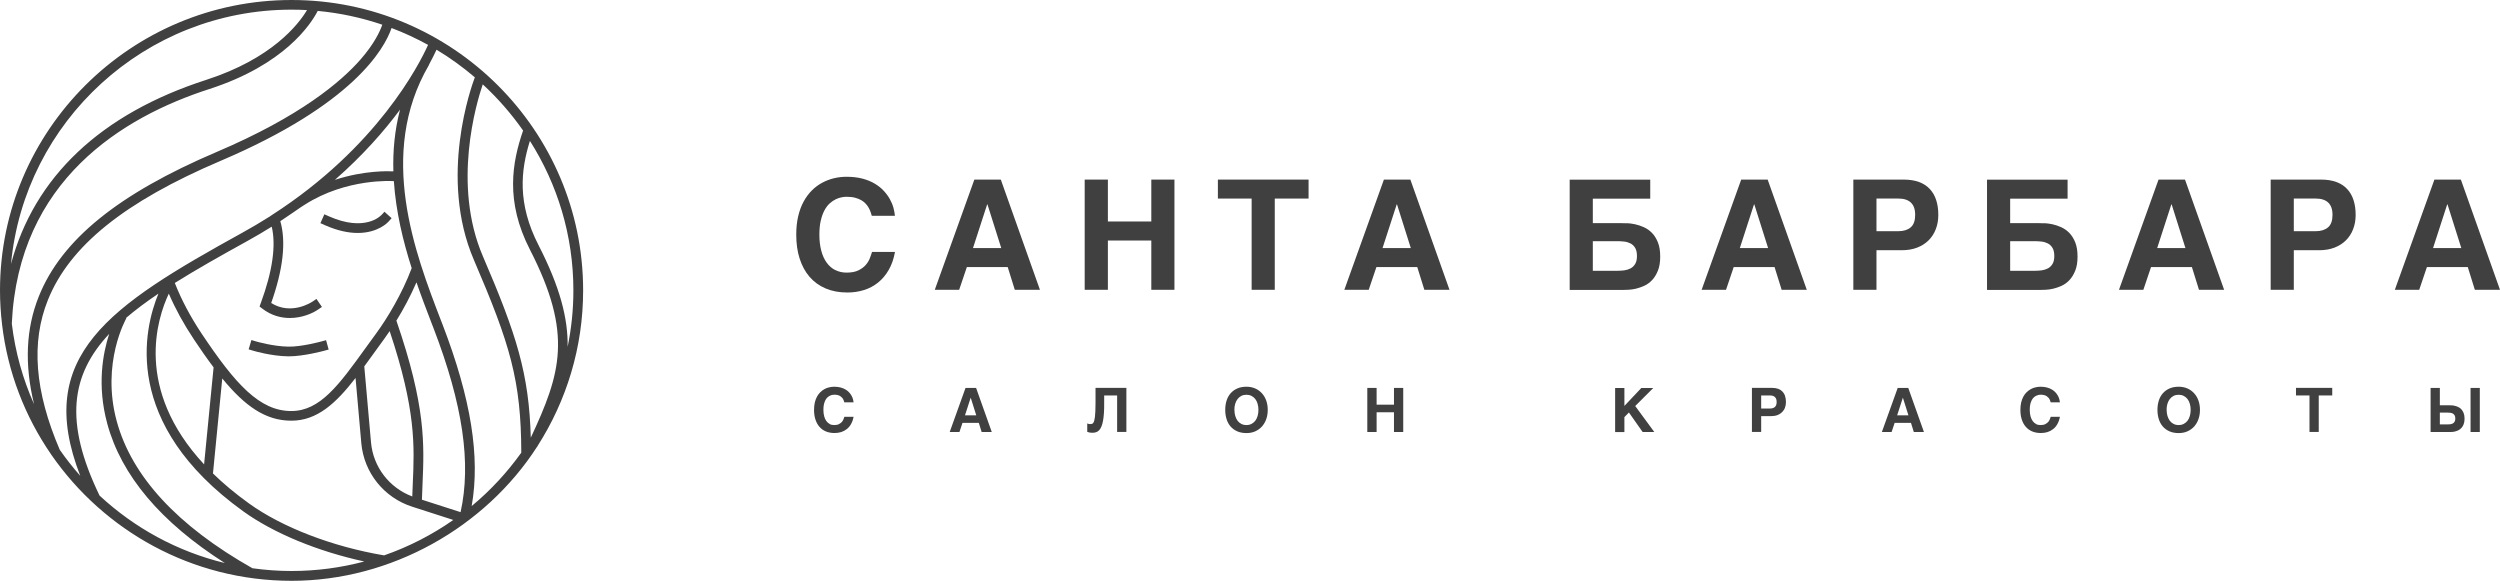 <?xml version="1.0" encoding="UTF-8"?> <svg xmlns="http://www.w3.org/2000/svg" width="297" height="69" viewBox="0 0 297 69" fill="none"> <path d="M98.558 50.374C98.713 50.458 98.894 50.497 99.095 50.497C99.328 50.497 99.515 50.465 99.664 50.387C99.806 50.316 99.923 50.226 100.013 50.13C100.097 50.026 100.168 49.917 100.207 49.808C100.252 49.698 100.285 49.595 100.311 49.518H101.404C101.345 49.846 101.242 50.13 101.106 50.374C100.97 50.619 100.802 50.819 100.602 50.973C100.401 51.134 100.181 51.25 99.936 51.328C99.69 51.405 99.425 51.443 99.147 51.443C98.759 51.443 98.409 51.379 98.106 51.25C97.802 51.121 97.549 50.935 97.343 50.696C97.135 50.458 96.98 50.168 96.87 49.827C96.76 49.486 96.709 49.112 96.709 48.693C96.709 48.371 96.741 48.075 96.799 47.818C96.864 47.553 96.948 47.322 97.058 47.122C97.168 46.916 97.297 46.742 97.452 46.594C97.601 46.446 97.769 46.323 97.944 46.227C98.118 46.13 98.306 46.059 98.507 46.014C98.701 45.969 98.901 45.943 99.101 45.943C99.386 45.943 99.645 45.976 99.865 46.033C100.084 46.092 100.278 46.175 100.446 46.272C100.615 46.368 100.757 46.484 100.873 46.613C100.99 46.742 101.087 46.871 101.164 47.013C101.242 47.148 101.294 47.283 101.332 47.425C101.371 47.56 101.391 47.689 101.404 47.798H100.304C100.291 47.747 100.272 47.689 100.252 47.624C100.233 47.56 100.201 47.495 100.168 47.425C100.13 47.36 100.084 47.289 100.026 47.231C99.968 47.167 99.897 47.109 99.819 47.057C99.742 47.006 99.638 46.967 99.522 46.935C99.405 46.903 99.269 46.89 99.108 46.89C99.043 46.89 98.966 46.897 98.869 46.916C98.778 46.935 98.688 46.967 98.591 47.013C98.493 47.057 98.403 47.122 98.306 47.206C98.216 47.289 98.131 47.399 98.06 47.534C97.989 47.669 97.931 47.83 97.886 48.017C97.84 48.21 97.821 48.436 97.821 48.693C97.821 48.977 97.853 49.228 97.912 49.453C97.97 49.679 98.06 49.865 98.17 50.02C98.28 50.175 98.416 50.291 98.578 50.374H98.558Z" fill="#404040"></path> <path d="M117.816 51.322H116.62L116.283 50.239H114.343L113.981 51.322H112.824L114.705 46.085H115.96L117.822 51.322H117.816ZM115.979 49.338L115.326 47.264H115.313L114.641 49.338H115.986H115.979Z" fill="#404040"></path> <path d="M130.141 46.079H133.814V51.315H132.715V46.98H131.176V47.773C131.176 48.249 131.176 48.674 131.15 49.035C131.124 49.402 131.092 49.718 131.04 49.988C130.988 50.258 130.93 50.484 130.853 50.664C130.775 50.845 130.691 50.993 130.587 51.102C130.484 51.212 130.368 51.289 130.238 51.34C130.109 51.386 129.96 51.411 129.805 51.411C129.676 51.411 129.559 51.405 129.462 51.386C129.365 51.373 129.268 51.34 129.165 51.302V50.304C129.165 50.304 129.229 50.336 129.268 50.342C129.307 50.355 129.339 50.361 129.378 50.368C129.417 50.368 129.449 50.381 129.475 50.381C129.508 50.381 129.527 50.381 129.546 50.381C129.611 50.381 129.669 50.374 129.727 50.355C129.786 50.336 129.831 50.297 129.876 50.239C129.921 50.181 129.96 50.097 129.993 49.982C130.025 49.872 130.051 49.724 130.077 49.537C130.102 49.35 130.115 49.125 130.128 48.848C130.141 48.578 130.148 48.249 130.148 47.869V46.072L130.141 46.079Z" fill="#404040"></path> <path d="M146.974 51.237C146.657 51.096 146.392 50.902 146.185 50.658C145.978 50.413 145.816 50.123 145.713 49.782C145.609 49.447 145.558 49.086 145.558 48.693C145.558 48.3 145.609 47.94 145.713 47.605C145.816 47.27 145.978 46.98 146.185 46.736C146.398 46.491 146.657 46.298 146.974 46.156C147.291 46.014 147.659 45.943 148.08 45.943C148.468 45.943 148.817 46.014 149.134 46.156C149.451 46.298 149.709 46.491 149.929 46.736C150.149 46.98 150.317 47.27 150.434 47.605C150.55 47.94 150.608 48.3 150.608 48.693C150.608 49.086 150.55 49.447 150.434 49.782C150.317 50.117 150.149 50.407 149.929 50.658C149.709 50.902 149.444 51.096 149.134 51.237C148.823 51.379 148.468 51.45 148.08 51.45C147.659 51.45 147.291 51.379 146.974 51.237ZM146.651 48.693C146.651 48.957 146.683 49.196 146.748 49.415C146.812 49.634 146.909 49.827 147.026 49.988C147.149 50.149 147.297 50.271 147.472 50.361C147.646 50.452 147.847 50.497 148.073 50.497C148.3 50.497 148.5 50.452 148.675 50.361C148.849 50.271 148.998 50.149 149.127 49.988C149.25 49.827 149.341 49.64 149.405 49.415C149.47 49.196 149.502 48.957 149.502 48.693C149.502 48.429 149.47 48.191 149.405 47.972C149.341 47.753 149.25 47.56 149.127 47.405C149.004 47.244 148.856 47.122 148.675 47.032C148.5 46.942 148.3 46.897 148.073 46.897C147.847 46.897 147.646 46.942 147.472 47.032C147.297 47.122 147.149 47.244 147.026 47.405C146.903 47.566 146.806 47.753 146.741 47.972C146.676 48.191 146.644 48.429 146.644 48.693H146.651Z" fill="#404040"></path> <path d="M165.604 51.322V48.977H163.541V51.322H162.436V46.085H163.541V48.075H165.604V46.085H166.704V51.322H165.604Z" fill="#404040"></path> <path d="M196.534 51.321H195.144L193.514 49.002L192.978 49.55V51.327H191.878V46.091H192.978V48.223L194.989 46.091H196.411L194.264 48.236L196.534 51.327V51.321Z" fill="#404040"></path> <path d="M211.162 49.312C210.948 49.395 210.703 49.434 210.431 49.434H209.228V51.315H208.129V46.079H210.522C210.8 46.079 211.045 46.117 211.252 46.194C211.459 46.272 211.627 46.381 211.763 46.523C211.899 46.671 212.003 46.845 212.067 47.051C212.132 47.257 212.171 47.495 212.171 47.76C212.171 48.004 212.132 48.23 212.054 48.436C211.977 48.642 211.86 48.816 211.712 48.964C211.563 49.112 211.382 49.228 211.168 49.312H211.162ZM209.228 48.532H210.269C210.515 48.532 210.709 48.474 210.851 48.352C210.994 48.23 211.065 48.03 211.065 47.76C211.065 47.624 211.045 47.502 211.013 47.405C210.974 47.309 210.923 47.225 210.858 47.167C210.793 47.103 210.709 47.057 210.606 47.025C210.509 46.993 210.392 46.98 210.269 46.98H209.228V48.532Z" fill="#404040"></path> <path d="M228.557 51.322H227.361L227.025 50.239H225.085L224.722 51.322H223.565L225.447 46.085H226.701L228.564 51.322H228.557ZM226.721 49.338L226.068 47.264H226.055L225.382 49.338H226.727H226.721Z" fill="#404040"></path> <path d="M241.872 50.374C242.027 50.458 242.208 50.497 242.409 50.497C242.641 50.497 242.829 50.465 242.978 50.387C243.12 50.316 243.236 50.226 243.327 50.13C243.411 50.026 243.482 49.917 243.521 49.808C243.566 49.698 243.599 49.595 243.624 49.518H244.717C244.659 49.846 244.556 50.13 244.42 50.374C244.284 50.619 244.116 50.819 243.915 50.973C243.715 51.134 243.495 51.25 243.249 51.328C243.004 51.405 242.738 51.443 242.46 51.443C242.072 51.443 241.723 51.379 241.419 51.25C241.115 51.121 240.863 50.935 240.656 50.696C240.449 50.458 240.294 50.168 240.184 49.827C240.074 49.486 240.022 49.112 240.022 48.693C240.022 48.371 240.055 48.075 240.113 47.818C240.178 47.553 240.262 47.322 240.372 47.122C240.482 46.916 240.611 46.742 240.766 46.594C240.915 46.446 241.083 46.323 241.258 46.227C241.432 46.13 241.62 46.059 241.82 46.014C242.014 45.969 242.215 45.943 242.415 45.943C242.7 45.943 242.958 45.976 243.178 46.033C243.398 46.092 243.592 46.175 243.76 46.272C243.928 46.368 244.071 46.484 244.187 46.613C244.303 46.742 244.4 46.871 244.478 47.013C244.556 47.148 244.607 47.283 244.646 47.425C244.685 47.56 244.704 47.689 244.717 47.798H243.618C243.605 47.747 243.586 47.689 243.566 47.624C243.547 47.56 243.514 47.495 243.482 47.425C243.443 47.36 243.398 47.289 243.34 47.231C243.282 47.167 243.211 47.109 243.133 47.057C243.055 47.006 242.952 46.967 242.835 46.935C242.719 46.903 242.583 46.89 242.422 46.89C242.357 46.89 242.279 46.897 242.182 46.916C242.092 46.935 242.001 46.967 241.904 47.013C241.807 47.057 241.717 47.122 241.62 47.206C241.529 47.289 241.445 47.399 241.374 47.534C241.303 47.669 241.245 47.83 241.199 48.017C241.154 48.21 241.135 48.436 241.135 48.693C241.135 48.977 241.167 49.228 241.225 49.453C241.283 49.679 241.374 49.865 241.484 50.02C241.594 50.175 241.73 50.291 241.891 50.374H241.872Z" fill="#404040"></path> <path d="M257.722 51.237C257.405 51.096 257.14 50.902 256.933 50.658C256.726 50.413 256.564 50.123 256.461 49.782C256.357 49.447 256.305 49.086 256.305 48.693C256.305 48.3 256.357 47.94 256.461 47.605C256.564 47.27 256.726 46.98 256.933 46.736C257.146 46.491 257.405 46.298 257.722 46.156C258.039 46.014 258.407 45.943 258.827 45.943C259.215 45.943 259.565 46.014 259.882 46.156C260.198 46.298 260.457 46.491 260.677 46.736C260.897 46.98 261.065 47.27 261.181 47.605C261.298 47.94 261.356 48.3 261.356 48.693C261.356 49.086 261.298 49.447 261.181 49.782C261.065 50.117 260.897 50.407 260.677 50.658C260.457 50.902 260.192 51.096 259.882 51.237C259.571 51.379 259.215 51.45 258.827 51.45C258.407 51.45 258.039 51.379 257.722 51.237ZM257.398 48.693C257.398 48.957 257.431 49.196 257.495 49.415C257.56 49.634 257.657 49.827 257.773 49.988C257.896 50.149 258.045 50.271 258.22 50.361C258.394 50.452 258.595 50.497 258.821 50.497C259.047 50.497 259.248 50.452 259.422 50.361C259.597 50.271 259.746 50.149 259.875 49.988C259.998 49.827 260.088 49.64 260.153 49.415C260.218 49.196 260.25 48.957 260.25 48.693C260.25 48.429 260.218 48.191 260.153 47.972C260.088 47.753 259.998 47.56 259.875 47.405C259.752 47.244 259.603 47.122 259.422 47.032C259.248 46.942 259.047 46.897 258.821 46.897C258.595 46.897 258.394 46.942 258.22 47.032C258.045 47.122 257.896 47.244 257.773 47.405C257.651 47.566 257.554 47.753 257.489 47.972C257.424 48.191 257.392 48.429 257.392 48.693H257.398Z" fill="#404040"></path> <path d="M272.763 46.079H277.07V46.98H275.466V51.315H274.367V46.98H272.763V46.079Z" fill="#404040"></path> <path d="M289.854 48.146H290.902C290.98 48.146 291.083 48.146 291.206 48.153C291.329 48.153 291.458 48.172 291.6 48.204C291.743 48.236 291.885 48.282 292.021 48.346C292.157 48.41 292.292 48.501 292.402 48.617C292.512 48.732 292.609 48.887 292.68 49.067C292.752 49.248 292.79 49.473 292.79 49.737C292.79 50.001 292.752 50.22 292.68 50.407C292.609 50.594 292.519 50.735 292.409 50.851C292.299 50.967 292.176 51.057 292.04 51.122C291.904 51.186 291.775 51.231 291.646 51.264C291.516 51.296 291.4 51.309 291.297 51.315C291.193 51.315 291.109 51.322 291.064 51.322H288.755V46.085H289.854V48.146ZM289.854 49.009V50.42H290.786C290.889 50.42 290.986 50.413 291.096 50.401C291.2 50.388 291.303 50.355 291.387 50.31C291.478 50.265 291.549 50.194 291.607 50.098C291.665 50.001 291.691 49.879 291.691 49.724C291.691 49.57 291.665 49.434 291.607 49.338C291.549 49.241 291.478 49.177 291.387 49.125C291.297 49.08 291.193 49.048 291.083 49.035C290.973 49.022 290.857 49.016 290.74 49.016H289.854V49.009ZM294.601 46.085V51.322H293.502V46.085H294.601Z" fill="#404040"></path> <path d="M99.231 32.077C99.625 32.283 100.071 32.386 100.576 32.386C101.151 32.386 101.623 32.296 101.985 32.116C102.348 31.936 102.639 31.723 102.858 31.466C103.078 31.208 103.24 30.944 103.343 30.66C103.453 30.384 103.531 30.139 103.596 29.933H106.325C106.176 30.751 105.93 31.466 105.581 32.065C105.232 32.67 104.811 33.166 104.32 33.565C103.822 33.964 103.272 34.261 102.652 34.454C102.037 34.647 101.378 34.75 100.679 34.75C99.703 34.75 98.836 34.589 98.08 34.267C97.323 33.945 96.689 33.481 96.172 32.882C95.655 32.283 95.267 31.562 94.995 30.712C94.723 29.868 94.594 28.922 94.594 27.872C94.594 27.067 94.672 26.333 94.827 25.682C94.982 25.032 95.195 24.446 95.474 23.943C95.752 23.434 96.075 22.997 96.45 22.623C96.825 22.249 97.233 21.947 97.679 21.708C98.125 21.47 98.591 21.29 99.082 21.174C99.573 21.058 100.065 21 100.569 21C101.287 21 101.921 21.077 102.477 21.225C103.033 21.373 103.518 21.573 103.932 21.824C104.352 22.076 104.708 22.359 104.999 22.681C105.296 23.003 105.536 23.331 105.723 23.673C105.911 24.014 106.053 24.355 106.144 24.697C106.234 25.038 106.292 25.354 106.318 25.637H103.57C103.537 25.515 103.492 25.367 103.434 25.206C103.382 25.044 103.305 24.877 103.214 24.71C103.124 24.542 103.007 24.381 102.865 24.22C102.723 24.059 102.548 23.918 102.341 23.795C102.134 23.673 101.882 23.57 101.591 23.492C101.3 23.415 100.957 23.377 100.563 23.377C100.395 23.377 100.201 23.396 99.974 23.441C99.748 23.486 99.515 23.563 99.276 23.679C99.037 23.795 98.804 23.956 98.571 24.162C98.338 24.368 98.131 24.645 97.95 24.98C97.769 25.315 97.621 25.721 97.511 26.197C97.394 26.674 97.342 27.234 97.342 27.891C97.342 28.6 97.42 29.231 97.569 29.791C97.718 30.351 97.931 30.822 98.215 31.208C98.493 31.594 98.836 31.891 99.237 32.09L99.231 32.077Z" fill="#404040"></path> <path d="M123.545 34.428H120.558L119.717 31.73H114.861L113.949 34.428H111.052L115.753 21.335H118.896L123.545 34.428ZM118.948 29.469L117.311 24.285H117.273L115.591 29.469H118.948Z" fill="#404040"></path> <path d="M136.776 34.428V28.574H131.616V34.428H128.861V21.335H131.616V26.313H136.776V21.335H139.524V34.428H136.776Z" fill="#404040"></path> <path d="M144.691 21.335H155.458V23.589H151.442V34.428H148.694V23.589H144.685V21.335H144.691Z" fill="#404040"></path> <path d="M172.2 34.428H169.213L168.372 31.73H163.516L162.604 34.428H159.707L164.408 21.335H167.551L172.2 34.428ZM167.603 29.469L165.966 24.285H165.928L164.246 29.469H167.603Z" fill="#404040"></path> <path d="M193.256 26.513C193.566 26.526 193.896 26.565 194.245 26.642C194.594 26.719 194.943 26.835 195.299 26.996C195.655 27.157 195.972 27.383 196.263 27.679C196.547 27.975 196.78 28.349 196.961 28.8C197.142 29.257 197.233 29.811 197.233 30.481C197.233 31.15 197.142 31.698 196.961 32.149C196.78 32.599 196.554 32.973 196.276 33.269C195.998 33.566 195.687 33.791 195.351 33.946C195.015 34.1 194.678 34.216 194.361 34.293C194.045 34.37 193.747 34.409 193.482 34.422C193.217 34.435 193.023 34.441 192.894 34.441H186.479V21.348H196.049V23.602H189.227V26.507H192.493C192.687 26.507 192.945 26.507 193.256 26.526V26.513ZM189.233 32.168H192.202C192.454 32.168 192.712 32.149 192.978 32.116C193.243 32.078 193.488 32.001 193.708 31.885C193.935 31.769 194.116 31.588 194.258 31.356C194.4 31.125 194.471 30.809 194.471 30.416C194.471 30.023 194.4 29.682 194.258 29.45C194.116 29.218 193.935 29.038 193.708 28.922C193.482 28.806 193.23 28.729 192.945 28.697C192.661 28.664 192.376 28.651 192.092 28.651H189.227V32.168H189.233Z" fill="#404040"></path> <path d="M214.647 34.428H211.66L210.819 31.73H205.963L205.051 34.428H202.154L206.855 21.335H209.998L214.647 34.428ZM210.05 29.469L208.414 24.285H208.375L206.693 29.469H210.05Z" fill="#404040"></path> <path d="M227.755 29.418C227.218 29.624 226.611 29.727 225.932 29.727H222.925V34.428H220.176V21.335H226.151C226.85 21.335 227.458 21.432 227.969 21.618C228.486 21.805 228.913 22.082 229.255 22.449C229.598 22.816 229.85 23.248 230.019 23.769C230.187 24.285 230.271 24.871 230.271 25.534C230.271 26.146 230.174 26.706 229.973 27.221C229.779 27.737 229.488 28.175 229.12 28.548C228.745 28.922 228.292 29.212 227.755 29.418ZM222.925 27.466H225.531C226.151 27.466 226.636 27.312 226.992 27.009C227.348 26.706 227.522 26.21 227.522 25.528C227.522 25.186 227.477 24.89 227.387 24.645C227.296 24.401 227.16 24.201 226.992 24.046C226.824 23.892 226.611 23.776 226.365 23.699C226.119 23.621 225.841 23.589 225.531 23.589H222.925V27.466Z" fill="#404040"></path> <path d="M242.835 26.513C243.146 26.526 243.476 26.565 243.825 26.642C244.174 26.719 244.523 26.835 244.879 26.996C245.235 27.157 245.551 27.383 245.842 27.679C246.127 27.975 246.36 28.349 246.541 28.8C246.722 29.257 246.812 29.811 246.812 30.481C246.812 31.15 246.722 31.698 246.541 32.149C246.36 32.599 246.133 32.973 245.855 33.269C245.577 33.566 245.267 33.791 244.931 33.946C244.594 34.1 244.258 34.216 243.941 34.293C243.624 34.37 243.327 34.409 243.062 34.422C242.797 34.435 242.603 34.441 242.473 34.441H236.058V21.348H245.629V23.602H238.807V26.507H242.072C242.266 26.507 242.525 26.507 242.835 26.526V26.513ZM238.813 32.168H241.781C242.034 32.168 242.292 32.149 242.557 32.116C242.822 32.078 243.068 32.001 243.288 31.885C243.514 31.769 243.695 31.588 243.838 31.356C243.98 31.125 244.051 30.809 244.051 30.416C244.051 30.023 243.98 29.682 243.838 29.45C243.695 29.218 243.514 29.038 243.288 28.922C243.062 28.806 242.81 28.729 242.525 28.697C242.24 28.664 241.956 28.651 241.671 28.651H238.807V32.168H238.813Z" fill="#404040"></path> <path d="M264.227 34.428H261.239L260.399 31.73H255.542L254.631 34.428H251.734L256.435 21.335H259.578L264.227 34.428ZM259.629 29.469L257.993 24.285H257.954L256.273 29.469H259.629Z" fill="#404040"></path> <path d="M277.335 29.418C276.798 29.624 276.19 29.727 275.511 29.727H272.504V34.428H269.756V21.335H275.731C276.43 21.335 277.038 21.432 277.548 21.618C278.066 21.805 278.493 22.082 278.835 22.449C279.178 22.816 279.43 23.248 279.598 23.769C279.766 24.285 279.851 24.871 279.851 25.534C279.851 26.146 279.754 26.706 279.553 27.221C279.359 27.737 279.068 28.175 278.699 28.548C278.324 28.922 277.872 29.212 277.335 29.418ZM272.504 27.466H275.111C275.731 27.466 276.216 27.312 276.572 27.009C276.928 26.706 277.102 26.21 277.102 25.528C277.102 25.186 277.057 24.89 276.966 24.645C276.876 24.401 276.74 24.201 276.572 24.046C276.404 23.892 276.19 23.776 275.945 23.699C275.699 23.621 275.421 23.589 275.111 23.589H272.504V27.466Z" fill="#404040"></path> <path d="M297 34.428H294.012L293.172 31.73H288.315L287.404 34.428H284.506L289.208 21.335H292.351L297 34.428ZM292.402 29.469L290.766 24.285H290.727L289.046 29.469H292.402Z" fill="#404040"></path> <path d="M45.279 25.572C45.204 25.653 43.334 27.59 39.061 25.693L38.534 25.457L38.065 26.512L38.592 26.748C40.144 27.434 41.441 27.676 42.5 27.676C44.914 27.676 46.072 26.419 46.142 26.345L46.524 25.918L45.673 25.157L45.285 25.578L45.279 25.572Z" fill="#404040"></path> <path d="M38.187 40.563C38.187 40.563 35.831 41.215 34.256 41.18C32.45 41.157 30.441 40.569 30.423 40.563L29.867 40.396L29.538 41.503L30.093 41.67C30.18 41.699 32.27 42.31 34.244 42.333C34.267 42.333 34.296 42.333 34.319 42.333C36.039 42.333 38.389 41.705 38.488 41.676L39.044 41.526L38.737 40.413L38.181 40.563H38.187Z" fill="#404040"></path> <path d="M63.88 52.954C67.29 47.614 69.276 41.283 69.276 34.497C69.276 15.476 53.737 0 34.638 0C15.539 0 0 15.476 0 34.497C0 35.858 0.087 37.201 0.243 38.522C0.243 38.522 0.243 38.527 0.243 38.533C0.909 44.218 2.97 49.488 6.079 53.992C6.079 54.003 6.085 54.014 6.09 54.02H6.096C12.349 63.055 22.804 69 34.638 69C46.471 69 57.645 62.64 63.805 53.075H63.822C63.84 53.04 63.857 53 63.88 52.959V52.954ZM67.435 41.226C67.493 37.83 66.52 34.076 63.979 29.129C61.431 24.165 61.865 20.227 62.954 16.738C66.219 21.881 68.118 27.97 68.118 34.497C68.118 36.803 67.881 39.052 67.429 41.232L67.435 41.226ZM62.143 15.51C60.847 19.281 59.995 23.888 62.954 29.654C68.112 39.704 66.613 44.368 63.058 51.996C62.85 44.409 61.385 39.784 57.367 30.444C53.703 21.922 56.597 12.229 57.35 10.021C59.139 11.67 60.748 13.515 62.149 15.516L62.143 15.51ZM23.013 40.286C23.835 41.52 24.616 42.639 25.375 43.642L24.246 55.168C15.915 46.202 18.682 37.789 20.055 34.883C20.83 36.682 21.82 38.493 23.013 40.28V40.286ZM26.405 44.962C29.086 48.237 31.541 49.978 34.615 49.978C37.689 49.978 39.924 47.891 42.239 44.904L42.923 52.642C43.235 56.148 45.603 59.112 48.967 60.196L53.853 61.77C51.34 63.528 48.579 64.952 45.632 65.979C39.518 64.952 33.521 62.652 29.572 59.803C27.928 58.621 26.515 57.434 25.3 56.246L26.405 44.956V44.962ZM46.292 39.335C49.424 48.698 49.239 52.977 49.036 57.503C49.013 57.987 48.996 58.483 48.978 58.979C46.246 57.953 44.329 55.468 44.075 52.544L43.276 43.526C43.623 43.048 43.982 42.558 44.347 42.05C44.764 41.474 45.192 40.874 45.644 40.263C45.846 39.986 46.066 39.663 46.292 39.335ZM54.71 60.841L50.125 59.365C50.142 58.748 50.171 58.149 50.194 57.555C50.403 52.781 50.599 48.272 47.091 38.095C47.913 36.763 48.764 35.189 49.476 33.54C50.078 35.287 50.709 36.919 51.282 38.418L51.502 38.983C54.988 48.058 56.007 55.029 54.716 60.847L54.71 60.841ZM44.706 39.588C44.254 40.2 43.82 40.799 43.403 41.382C40.283 45.706 38.031 48.831 34.609 48.831C30.823 48.831 27.951 45.608 23.968 39.652C22.631 37.645 21.554 35.621 20.767 33.615C23.297 32.029 26.185 30.398 29.375 28.639C30.389 28.08 31.35 27.509 32.282 26.927C32.809 29.169 32.38 32.214 30.979 36.014L30.834 36.411L31.17 36.671C32.241 37.49 33.382 37.778 34.43 37.778C35.848 37.778 37.093 37.247 37.77 36.786L38.245 36.463L37.596 35.512L37.116 35.835C37.012 35.904 34.597 37.495 32.218 35.996C33.648 31.96 34.001 28.702 33.301 26.275C34.14 25.727 35.732 24.62 35.732 24.62L36.218 24.309C41.186 21.138 46.668 21.512 46.72 21.518H46.79C47.033 25.151 47.884 28.656 48.909 31.856C47.768 34.901 45.985 37.847 44.7 39.594L44.706 39.588ZM46.738 20.359C46.24 20.33 43.299 20.215 39.785 21.368C43.114 18.456 45.649 15.556 47.525 13.025C46.883 15.476 46.663 17.938 46.732 20.359H46.738ZM32.316 25.537L31.94 25.785C30.944 26.413 29.908 27.03 28.82 27.63C13.009 36.354 3.972 42.235 9.535 56.529C8.661 55.542 7.85 54.51 7.098 53.432C4.128 46.502 3.665 40.678 5.691 35.639C8.267 29.227 14.786 23.974 26.209 19.108C41.956 12.402 45.655 5.835 46.518 3.327C48.017 3.898 49.465 4.567 50.854 5.333C49.806 7.663 44.81 17.499 32.322 25.531L32.316 25.537ZM12.737 50.313C14.404 56.482 19.105 62.046 26.712 66.89C21.056 65.517 15.956 62.709 11.828 58.875C7.584 50.105 8.424 44.524 12.974 39.663C12.216 41.981 11.509 45.781 12.737 50.307V50.313ZM34.632 1.147C35.252 1.147 35.859 1.165 36.473 1.199C35.437 2.929 32.288 6.971 24.506 9.485C11.961 13.533 4.064 21.028 1.308 31.36C2.9 14.438 17.235 1.147 34.638 1.147H34.632ZM1.401 38.476C2.165 21.438 14.572 13.902 24.86 10.58C33.793 7.697 36.925 2.889 37.747 1.297C40.404 1.545 42.975 2.105 45.418 2.935C45.128 3.759 44.451 5.207 42.859 7.034C40.503 9.739 35.616 13.85 25.751 18.047C14.028 23.04 7.306 28.495 4.614 35.206C3.08 39.035 2.889 43.267 4.047 48.018C2.715 45.043 1.812 41.837 1.407 38.481L1.401 38.476ZM29.989 67.507C21.073 62.467 15.649 56.592 13.866 50.036C11.984 43.111 14.983 37.859 15.012 37.807L14.966 37.778C16.106 36.803 17.391 35.846 18.821 34.883C17.102 39.041 14.375 50.284 28.895 60.743C32.513 63.349 37.764 65.512 43.282 66.705C40.526 67.437 37.625 67.835 34.638 67.835C33.063 67.835 31.512 67.72 29.989 67.507ZM56.036 60.115C57.066 54.268 55.96 47.367 52.579 38.562L52.359 37.997C49.343 30.155 44.787 18.301 50.953 7.732H50.941C51.358 6.954 51.659 6.337 51.861 5.904C53.471 6.873 54.988 7.974 56.412 9.185C56.036 10.171 52.076 21.063 56.302 30.888C60.621 40.938 61.906 45.216 61.929 53.778C60.245 56.131 58.27 58.264 56.047 60.109L56.036 60.115Z" fill="#404040"></path> </svg> 